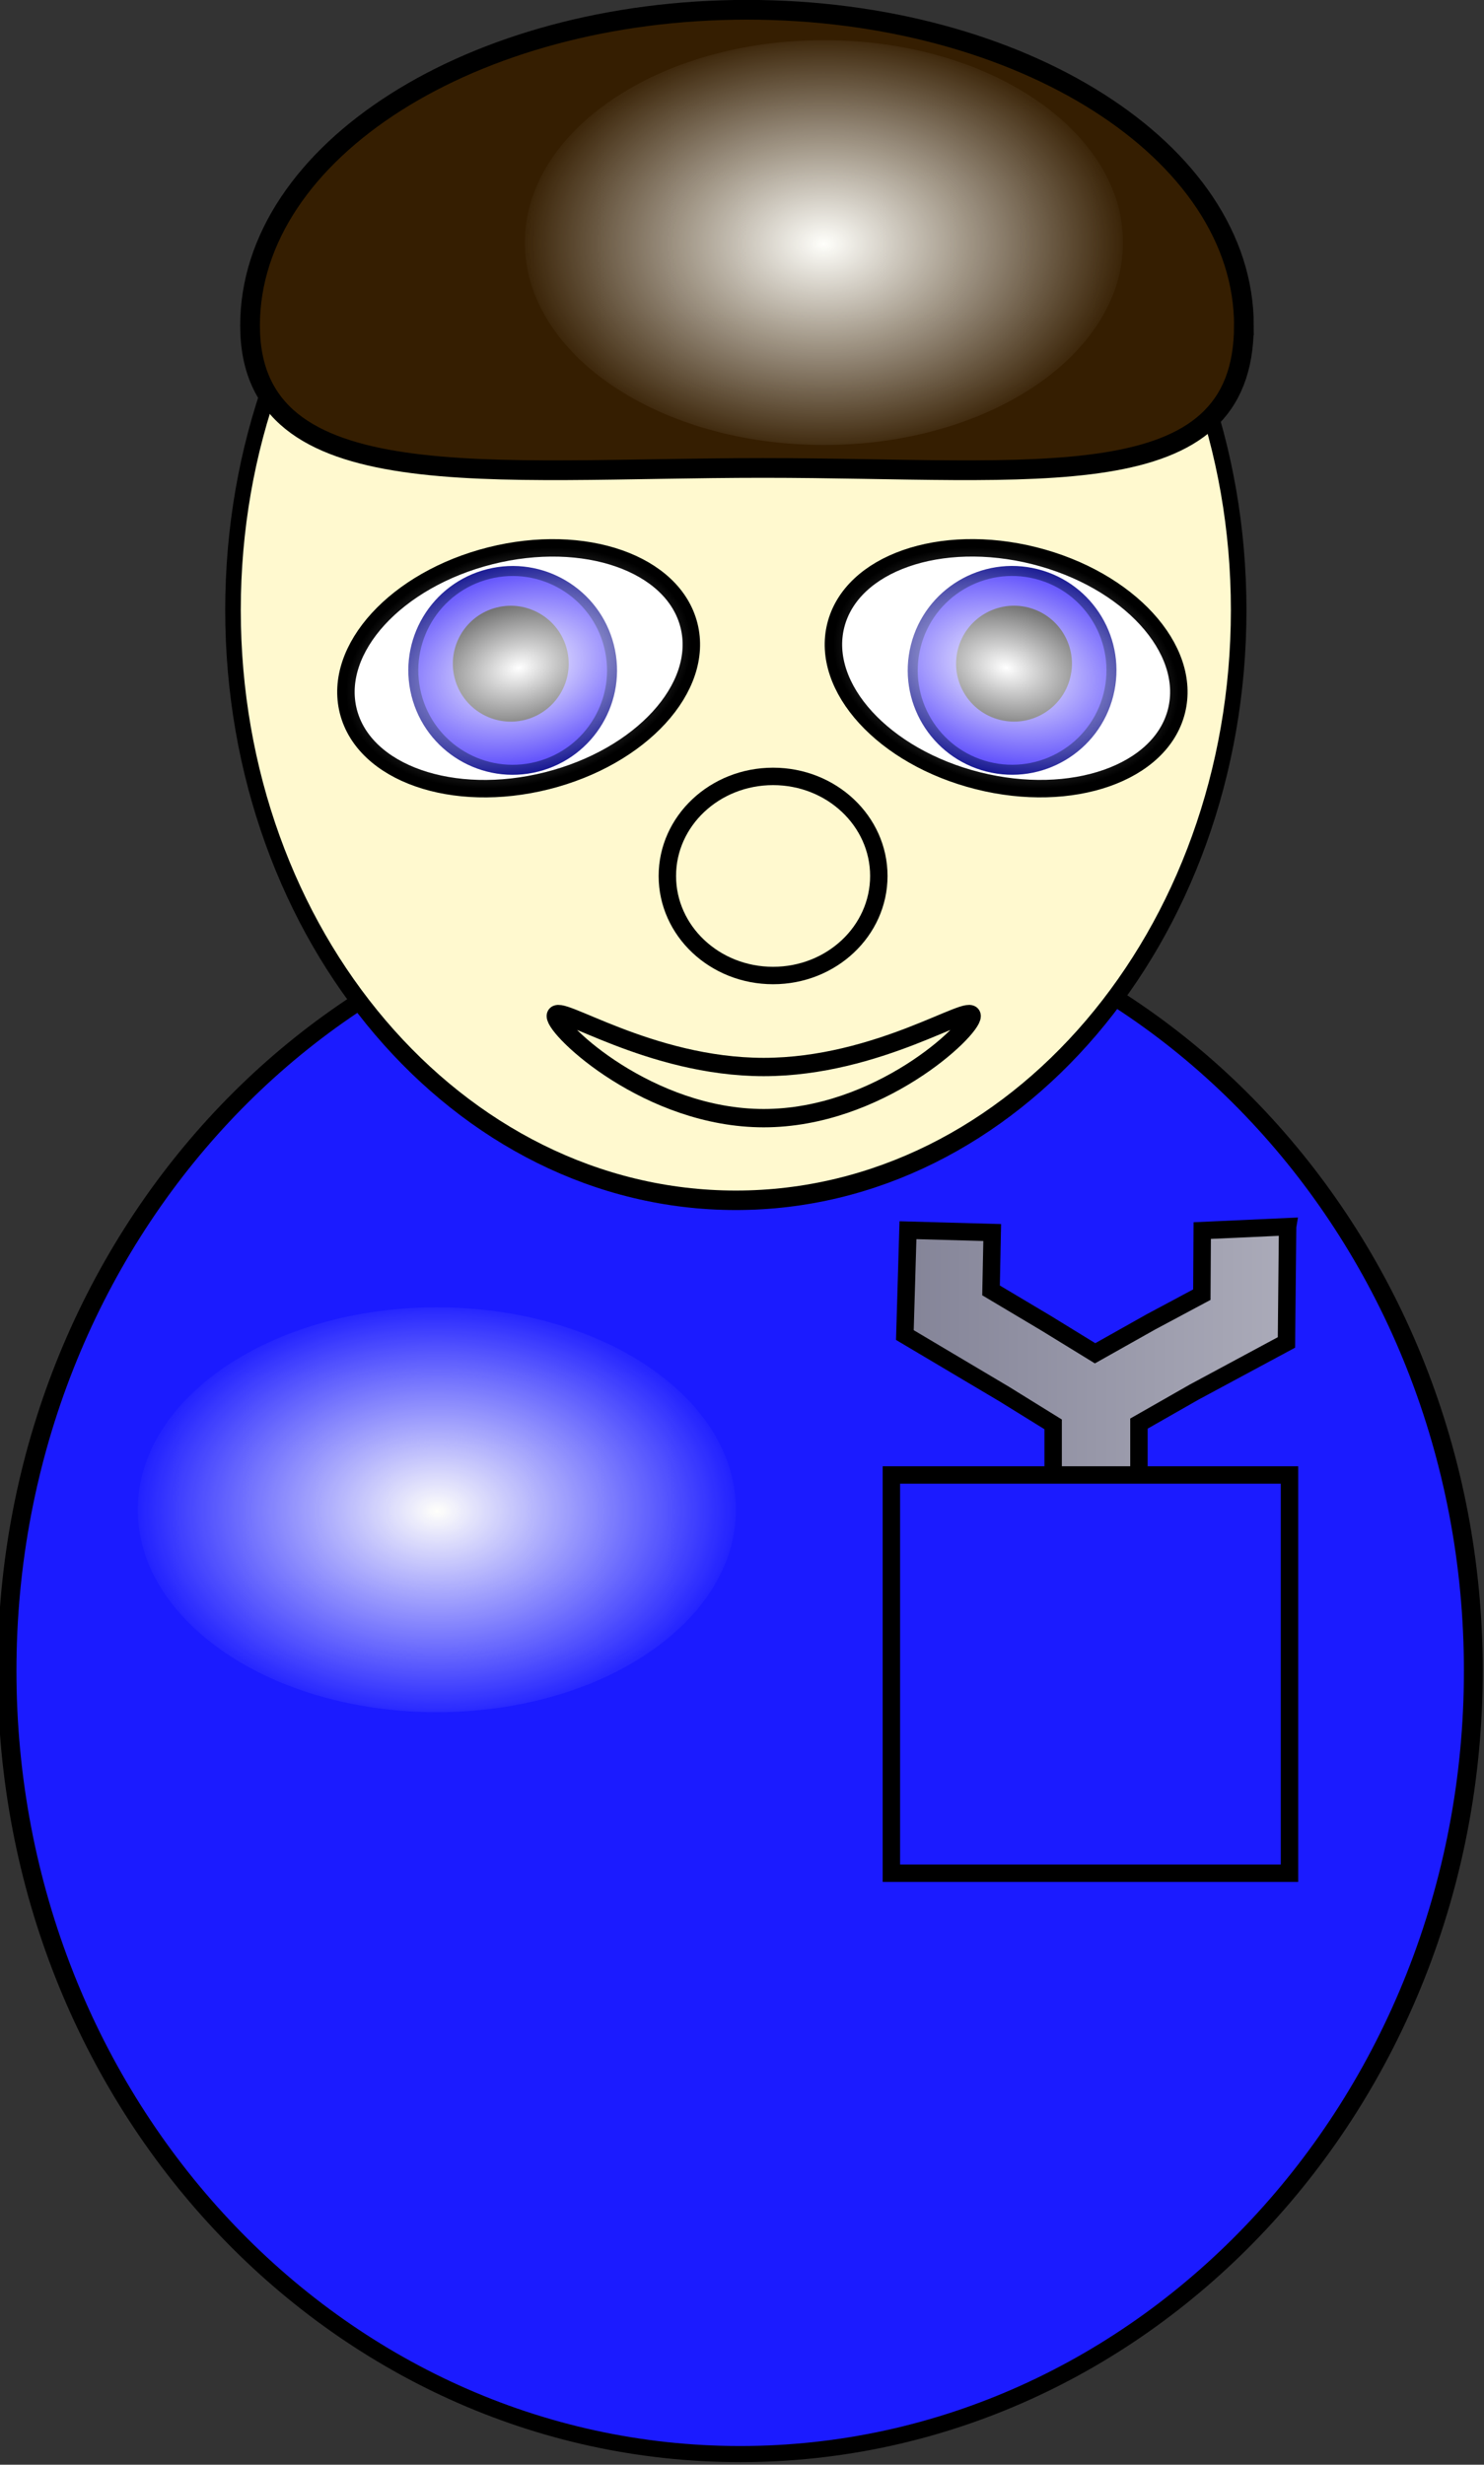 <?xml version="1.0" encoding="UTF-8"?>
<svg version="1.1" viewBox="0 0 85.206 141.46" xmlns="http://www.w3.org/2000/svg" xmlns:xlink="http://www.w3.org/1999/xlink">
<rect x="0" y="0" width="85.206" height="141.46" fill="#333333" stroke="none"/>
<defs>
<linearGradient id="c" x1="390.03" x2="413" y1="383.11" y2="383.11" gradientTransform="translate(-95.459 -3.03)" gradientUnits="userSpaceOnUse">
<stop stop-color="#838397" offset="0"/>
<stop stop-color="#acacba" offset="1"/>
</linearGradient>
<radialGradient id="b" cx="197.99" cy="368.24" r="17.673" gradientTransform="matrix(1 0 0 .5 0 184.17)" gradientUnits="userSpaceOnUse">
<stop stop-color="#fffffb" offset="0"/>
<stop stop-color="#fffffb" stop-opacity="0" offset="1"/>
</radialGradient>
<radialGradient id="a" cx="160.36" cy="678.43" r="54.643" gradientTransform="matrix(1 0 0 .66 0 230.58)" gradientUnits="userSpaceOnUse">
<stop stop-color="#fff" offset="0"/>
<stop stop-color="#fff" stop-opacity="0" offset="1"/>
</radialGradient>
</defs>
<g transform="translate(-349.97 -33.625)">
<g transform="translate(106.86 -260.87)" fill-rule="evenodd">
<path transform="matrix(1.167 0 0 .999 -274.13 -409.74)" d="m515.71 800.93c0 24.853-16.15 45-36.071 45-19.922 0-36.071-20.147-36.071-45s16.15-45 36.071-45c19.922 0 36.071 20.147 36.071 45z" fill="#1b1bff" stroke="#000" stroke-width=".926"/>
<path transform="matrix(.998 0 0 1.248 -164.81 -557.73)" d="m480 710.93c0 14.991-12.952 27.143-28.929 27.143s-28.929-12.152-28.929-27.143 12.952-27.143 28.929-27.143 28.929 12.152 28.929 27.143z" fill="#fff9cf" stroke="#000" stroke-width=".896"/>
<path transform="translate(46.429 -371.88)" d="m247.14 716.65c0 3.156-2.718 5.714-6.071 5.714-3.353 0-6.071-2.558-6.071-5.714s2.718-5.714 6.071-5.714c3.353 0 6.071 2.558 6.071 5.714z" fill="#fff9cf" stroke="#000"/>
<path d="m298.9 352.81c0 0.81-5.348 5.861-11.939 5.861-6.59 0-11.939-5.05-11.939-5.861 0-0.81 5.348 2.925 11.939 2.925 6.59 0 11.939-3.735 11.939-2.925z" fill="#fff9cf" stroke="#000" stroke-width="1.052"/>
<path d="m314.53 313.18c0 10.004-11.862 8.173-27.611 8.173-15.75 0-29.452 1.831-29.452-8.173s12.782-18.124 28.532-18.124 28.532 8.119 28.532 18.124z" fill="#351e01" stroke="#000" stroke-width="1.132"/>
<path d="m317.04 364.9-4.903 0.223-0.022 3.678-2.92 1.56-3.209 1.805-2.831-1.738-3.143-1.872 0.067-3.321-4.837-0.134-0.178 6.018 5.706 3.388 2.808 1.738v19.012h4.926v-19.056l3.165-1.805 5.304-2.853 0.067-6.642z" fill="url(#c)" stroke="#000"/>
<rect x="294.29" y="379.15" width="22.857" height="22.857" fill="#1b1bff" stroke="#000"/>
<path transform="matrix(1 0 0 1.394 70.206 -132.18)" d="m215.16 368.24c0 4.603-7.688 8.334-17.173 8.334-9.484 0-17.173-3.731-17.173-8.334s7.688-8.334 17.173-8.334c9.484 0 17.173 3.731 17.173 8.334z" fill="url(#b)"/>
<g transform="translate(-85.863 -43.437)">
<g transform="translate(1.518 11.114)">
<path transform="matrix(.179 -.045 .045 .179 298 250.95)" d="m215 678.43c0 19.922-24.464 36.071-54.643 36.071-30.178 0-54.643-16.15-54.643-36.071 0-19.922 24.464-36.071 54.643-36.071 30.178 0 54.643 16.15 54.643 36.071z" fill="#fff" stroke="#000" stroke-width="5.429"/>
<path transform="matrix(.242 -.061 .061 .242 274.99 209.58)" d="m188.57 685.22c0 12.624-10.233 22.857-22.857 22.857s-22.857-10.233-22.857-22.857 10.233-22.857 22.857-22.857 22.857 10.233 22.857 22.857z" fill="#402dfb" stroke="#000188" stroke-width="2.299"/>
<path transform="matrix(.138 -.035 .035 .138 309.93 276.15)" d="m188.57 685.22c0 12.624-10.233 22.857-22.857 22.857s-22.857-10.233-22.857-22.857 10.233-22.857 22.857-22.857 22.857 10.233 22.857 22.857z" stroke="#000"/>
</g>
<path transform="matrix(.179 -.045 .045 .179 299.52 262.06)" d="m215 678.43c0 19.922-24.464 36.071-54.643 36.071-30.178 0-54.643-16.15-54.643-36.071 0-19.922 24.464-36.071 54.643-36.071 30.178 0 54.643 16.15 54.643 36.071z" fill="url(#a)"/>
</g>
<g transform="matrix(-1 0 0 1 659.63 -43.439)">
<g transform="translate(1.518 11.114)">
<path transform="matrix(.179 -.045 .045 .179 298 250.95)" d="m215 678.43c0 19.922-24.464 36.071-54.643 36.071-30.178 0-54.643-16.15-54.643-36.071 0-19.922 24.464-36.071 54.643-36.071 30.178 0 54.643 16.15 54.643 36.071z" fill="#fff" stroke="#000" stroke-width="5.429"/>
<path transform="matrix(.242 -.061 .061 .242 274.99 209.58)" d="m188.57 685.22c0 12.624-10.233 22.857-22.857 22.857s-22.857-10.233-22.857-22.857 10.233-22.857 22.857-22.857 22.857 10.233 22.857 22.857z" fill="#402dfb" stroke="#000188" stroke-width="2.299"/>
<path transform="matrix(.138 -.035 .035 .138 309.93 276.15)" d="m188.57 685.22c0 12.624-10.233 22.857-22.857 22.857s-22.857-10.233-22.857-22.857 10.233-22.857 22.857-22.857 22.857 10.233 22.857 22.857z" stroke="#000"/>
</g>
<path transform="matrix(.179 -.045 .045 .179 299.52 262.06)" d="m215 678.43c0 19.922-24.464 36.071-54.643 36.071-30.178 0-54.643-16.15-54.643-36.071 0-19.922 24.464-36.071 54.643-36.071 30.178 0 54.643 16.15 54.643 36.071z" fill="url(#a)"/>
</g>
<path transform="matrix(1 0 0 1.394 92.429 -204.91)" d="m215.16 368.24c0 4.603-7.688 8.334-17.173 8.334-9.484 0-17.173-3.731-17.173-8.334s7.688-8.334 17.173-8.334c9.484 0 17.173 3.731 17.173 8.334z" fill="url(#b)"/>
</g>
</g>
</svg>

